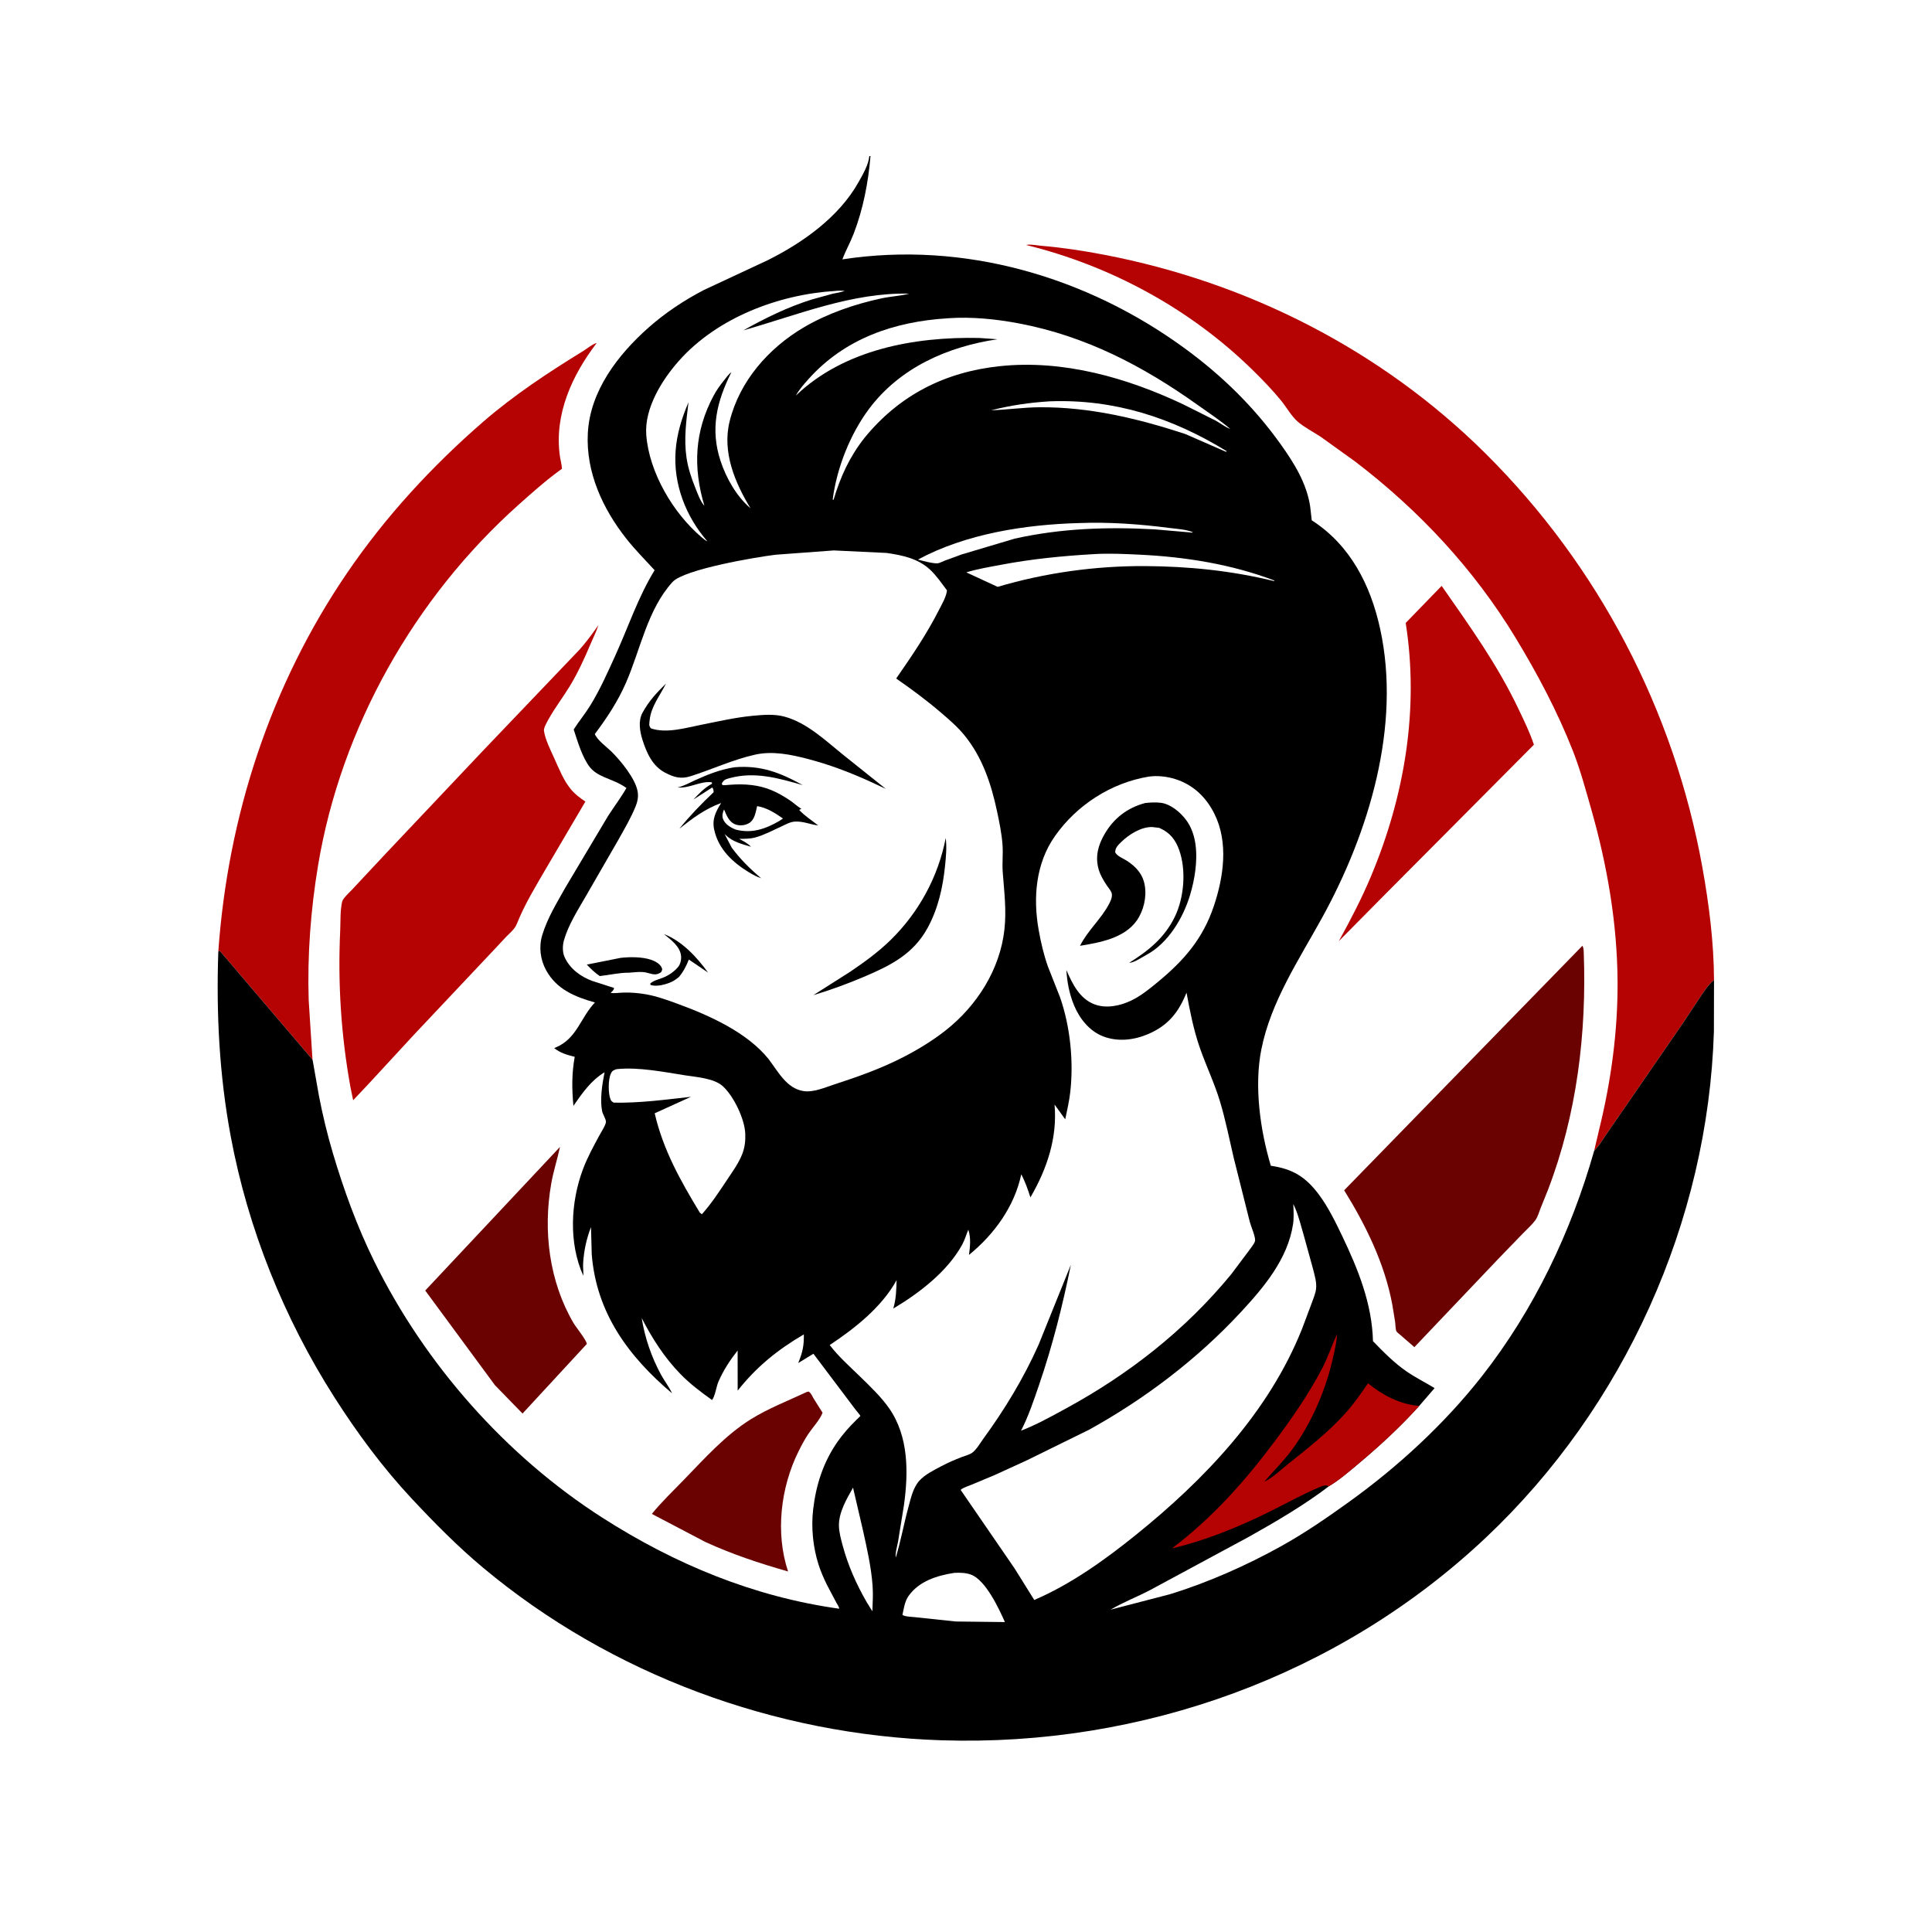 <svg version="1.1" xmlns="http://www.w3.org/2000/svg" style="display: block;" viewBox="0 0 2048 2048" width="1024" height="1024">
<path transform="translate(0,0)" fill="rgb(255,255,255)" d="M -0 -0 L 2048 0 L 2048 2048 L -0 2048 L -0 -0 z"/>
<path transform="translate(0,0)" fill="rgb(107,2,2)" d="M 855.298 1475.5 L 857.112 1475.12 C 859.699 1476.52 860.794 1479.63 862.279 1482.16 L 871.963 1497.56 C 869.255 1504.85 861.792 1512.76 857.342 1519.32 C 853.23 1525.38 849.792 1531.82 846.538 1538.38 C 827.511 1576.7 821.747 1624.89 835.391 1665.83 C 805.219 1657.21 776.335 1647.7 747.748 1634.58 L 690.983 1604.81 C 701.341 1592.07 713.531 1580.39 724.977 1568.6 C 746.973 1545.94 769 1521.2 795.986 1504.42 C 814.587 1492.85 835.502 1484.83 855.298 1475.5 z"/>
<path transform="translate(0,0)" fill="rgb(107,2,2)" d="M 593.629 1215.77 C 590.789 1228.93 586.603 1241.66 584.275 1255 C 575.573 1304.88 582.141 1358.44 607.989 1402.53 C 610.372 1406.6 622.102 1421.14 622.031 1424.66 L 553.912 1498.42 L 524.678 1468.39 L 450.76 1368.01 L 593.629 1215.77 z"/>
<path transform="translate(0,0)" fill="rgb(181,2,2)" d="M 1528.21 621.061 C 1558.08 663.886 1587.24 704.339 1609.77 751.769 C 1615.56 763.956 1621.81 776.6 1626 789.435 L 1467.27 949.047 L 1419.19 997.655 C 1431.54 975.297 1443.42 952.511 1453.3 928.938 C 1488.92 843.94 1504.49 751.763 1490.1 660.347 L 1528.21 621.061 z"/>
<path transform="translate(0,0)" fill="rgb(107,2,2)" d="M 1677.45 1002.5 C 1678.72 1005 1678.73 1006.92 1678.83 1009.63 C 1682.02 1094.91 1671.58 1181.45 1640.84 1261.52 L 1632.99 1281 C 1631.37 1285.12 1630.08 1290.05 1627.42 1293.63 C 1623.78 1298.54 1618.56 1303.12 1614.29 1307.54 L 1588.73 1333.96 L 1499.31 1428.02 L 1484.6 1415.27 C 1483.56 1414.3 1480.81 1412.34 1480.23 1411.18 C 1479.29 1409.3 1479.2 1403.77 1478.92 1401.41 L 1475.79 1382.36 C 1467.65 1339.19 1447.82 1298.81 1424.86 1261.75 L 1677.45 1002.5 z"/>
<path transform="translate(0,0)" fill="rgb(181,2,2)" d="M 634.329 662.648 C 632.367 669.05 629.046 675.466 626.433 681.67 C 619.917 697.14 612.684 713.106 603.937 727.445 C 596.783 739.171 588.311 750.169 581.621 762.165 C 580.114 764.867 576.181 771.61 576.61 774.595 C 577.952 783.952 583.716 795.39 587.622 803.98 C 592.576 814.873 597.368 827.202 605.055 836.52 C 609.561 841.98 614.693 845.758 620.518 849.698 L 579.027 920.295 C 567.811 939.646 556.363 958.119 548.009 979 C 545.629 984.95 541.092 988.448 536.685 992.901 L 523.44 1007.06 L 439.617 1096 L 390.055 1149.67 L 374.353 1166.3 L 371.419 1152.02 C 361.53 1096.94 358.032 1042.54 360.623 986.658 C 361.069 977.047 360.462 964.932 362.739 955.659 C 363.63 952.031 370.695 945.774 373.381 942.842 L 409.012 904.742 L 512.449 795.297 L 614.481 688.48 C 621.717 680.266 628.099 671.632 634.329 662.648 z"/>
<path transform="translate(0,0)" fill="rgb(181,2,2)" d="M 231.414 1008.83 C 241.498 865.349 286.658 726.565 367.904 607.386 C 408.522 547.804 457.627 494.449 512.012 447.247 C 544.775 418.811 581.534 394.609 618.431 371.952 C 622.109 369.694 628.458 364.425 632.515 363.61 C 606.524 397.635 587.451 438.965 593.413 482.883 C 594.047 487.554 595.439 492.217 595.729 496.905 C 579.612 508.408 564.658 521.719 549.893 534.898 C 439.458 633.468 361.514 771.126 337.17 917.359 C 329.343 964.381 325.692 1012.78 327.24 1060.45 L 331.255 1123.26 L 233 1007.96 L 231.414 1008.83 z"/>
<path transform="translate(0,0)" fill="rgb(181,2,2)" d="M 1689.88 1219.85 L 1695.47 1196.04 C 1707.82 1145.67 1714.95 1093.1 1714.7 1041.2 C 1714.39 978.815 1703.71 917.09 1686.61 857.238 C 1680.76 836.8 1675.07 815.622 1667.28 795.849 C 1650.7 753.804 1629.9 714.563 1606.51 675.986 C 1562.43 603.309 1504.33 541.071 1436.92 489.548 L 1400.12 463.105 C 1392.25 457.926 1382.74 453.067 1375.64 446.972 C 1369.02 441.289 1363.7 431.588 1358.05 424.68 C 1348.52 413.042 1338.11 402.288 1327.37 391.783 C 1261.37 327.255 1177.31 281.682 1087.87 259.747 L 1089.21 259.437 C 1093.39 258.926 1099.46 260.183 1103.69 260.534 C 1126.2 262.403 1148.44 265.841 1170.62 270.093 C 1322.74 299.258 1464.3 371.158 1574.48 480.5 C 1694.51 599.617 1774.66 753.164 1804.6 919.496 C 1811.62 958.509 1816.76 999.115 1816.93 1038.8 C 1810.67 1044.03 1806.08 1051.24 1801.58 1057.97 L 1784.26 1084.13 L 1718.23 1179.99 L 1701.85 1203.77 C 1698.13 1209.27 1694.69 1215.24 1689.88 1219.85 z"/>
<path transform="translate(0,0)" fill="rgb(0,0,0)" d="M 331.255 1123.26 L 331.536 1124.48 L 338.028 1161.28 C 341.98 1181.92 347.007 1202.72 352.999 1222.86 C 364.625 1261.94 378.687 1300.51 396.72 1337.11 C 450.347 1445.96 536.146 1543.25 638.457 1608.77 C 715.26 1657.95 798.858 1692.67 889.525 1705.3 C 889.643 1703.55 887.532 1700.65 886.642 1699.02 L 876.515 1679.85 C 873.188 1673.04 870.07 1665.92 867.741 1658.7 C 861.799 1640.26 859.719 1619.17 861.987 1599.93 C 865.068 1573.8 872.75 1549.87 887.952 1528.13 C 893.669 1519.95 900.316 1512.58 907.373 1505.55 C 907.745 1505.18 912.073 1501.06 912.082 1500.92 C 912.103 1500.59 907.121 1494.54 906.334 1493.53 L 862.265 1435.03 L 846.145 1444.87 C 850.735 1433.58 852.33 1426.68 852.1 1414.52 C 824.381 1430.73 801.816 1448.93 781.968 1474.14 L 781.918 1431.59 C 773.853 1441.84 766.744 1452.66 761.548 1464.67 C 759.39 1469.66 757.854 1480.66 754.771 1484.06 C 742.961 1475.61 731.412 1466.95 721.255 1456.5 C 704.299 1439.05 691.224 1418.66 680.2 1397.13 C 683.632 1418.28 690.55 1438.56 700.81 1457.41 C 704.374 1463.96 709.37 1470.24 712.401 1476.98 C 666.134 1437.77 632.173 1391.84 627.263 1329.56 L 626.48 1300.76 C 621.712 1313.03 618.985 1325.69 618.16 1338.84 C 617.875 1343.4 618.555 1347.86 618.344 1352.39 C 602.655 1317.81 604.82 1274.2 618.093 1239.07 C 622.88 1226.4 629.32 1214.79 635.739 1202.91 C 637.212 1200.19 642.551 1191.93 642.342 1188.93 C 642.125 1185.82 638.932 1181.24 638.25 1177.76 C 635.793 1165.24 638.395 1149.11 640.86 1136.64 C 626.381 1145.43 617.369 1158.56 607.849 1172.22 C 606.153 1154.35 606.008 1138.04 609.224 1120.26 C 601.371 1118.33 593.911 1116.23 587.505 1111.04 L 589.252 1110.3 C 611.714 1100.72 615.196 1078.93 630.646 1062.67 C 609.564 1056.72 590.086 1048.81 578.985 1028.64 C 572.717 1017.25 571.016 1003.69 574.808 991.203 C 580.339 972.994 590.181 957.253 599.39 940.759 L 644.697 864.763 C 651.092 854.879 658.192 845.546 664.042 835.304 C 656.677 830.001 648.913 827.387 640.669 823.859 C 635.07 821.464 629.247 818.204 625.403 813.378 C 617.191 803.069 612.228 785.675 608.129 773.275 C 613.616 764.648 620.185 756.769 625.549 748.103 C 636.002 731.213 644.257 712.535 652.451 694.472 C 666.239 664.079 676.352 633.131 693.918 604.447 C 683.794 593.389 673.218 582.781 663.917 571 C 638.803 539.191 620.979 500.492 623.114 459.305 C 625.443 414.399 654.965 376.068 687.46 347.272 C 704.975 331.751 725.078 318.372 745.844 307.563 L 813.719 275.875 C 850.964 257.311 889.41 230.091 910.127 193 C 914.499 185.172 920.805 174.5 921.5 165.462 L 922.738 165.5 C 920.388 193.598 915.026 221.551 904.865 247.922 C 901.319 257.126 896.345 265.759 892.967 274.958 C 1021.81 255.147 1152.45 293.326 1256.77 369.926 C 1295.6 398.434 1329.25 431.318 1357.29 470.553 C 1371.59 490.558 1384.99 511.888 1388.81 536.642 L 1390.5 551.536 C 1431.35 577.793 1452.83 620.077 1462.99 666.5 C 1485.56 769.691 1451.02 882.912 1401.36 973.029 C 1376.8 1017.6 1347.14 1061.82 1337.06 1112.5 C 1329.31 1151.48 1335.86 1198.09 1347.12 1235.74 C 1370.36 1239.16 1384.02 1247.47 1398.11 1266.33 C 1407.83 1279.33 1415.73 1295.48 1422.72 1310.09 C 1439.61 1345.45 1454.44 1381.97 1455.41 1421.72 C 1466.77 1433.35 1477.77 1444.68 1491.24 1453.92 C 1500.69 1460.4 1510.98 1465.47 1520.74 1471.45 L 1504.44 1490.31 C 1484.9 1512.08 1462.53 1532.72 1440.11 1551.5 C 1430.19 1559.81 1419.93 1568.76 1408.81 1575.41 C 1382.46 1595.51 1353.13 1612.63 1324.27 1628.86 L 1219.44 1685.4 C 1205.57 1692.72 1190.76 1698.33 1177.28 1706.3 L 1240 1690 C 1280.3 1677.67 1321.35 1659.43 1358.2 1638.95 C 1383.4 1624.94 1406.7 1608.86 1430.09 1592.04 C 1481.96 1554.72 1530.96 1509.62 1570.5 1459.33 C 1625.98 1388.76 1665.45 1305.97 1689.88 1219.85 C 1694.69 1215.24 1698.13 1209.27 1701.85 1203.77 L 1718.23 1179.99 L 1784.26 1084.13 L 1801.58 1057.97 C 1806.08 1051.24 1810.67 1044.03 1816.93 1038.8 L 1816.81 1093.27 C 1810.64 1294.89 1721.56 1491.83 1575.01 1630 C 1419.87 1776.27 1210.58 1851.61 998 1844.77 C 821.77 1839.09 647.752 1775.19 512.163 1661.9 C 484.962 1639.18 460.468 1614.27 436.278 1588.4 C 405.656 1555.65 378.404 1518.74 354.335 1480.97 C 300.966 1397.22 262.915 1302.67 244.652 1204.96 C 232.515 1140.02 229.14 1074.75 231.414 1008.83 L 233 1007.96 L 331.255 1123.26 z"/>
<path transform="translate(0,0)" fill="rgb(255,255,255)" d="M 1112.63 425.427 C 1181.2 422.811 1242.59 442.836 1300.5 478.382 L 1299.5 478.897 L 1256.26 459.991 C 1206.31 443.628 1154.86 431.328 1101.97 431.709 C 1084.72 431.833 1067.79 434.359 1050.61 434.925 C 1071.53 429.64 1091.13 426.771 1112.63 425.427 z"/>
<path transform="translate(0,0)" fill="rgb(255,255,255)" d="M 904.252 1577.01 L 914.626 1621.55 C 918.947 1641.19 923.533 1660.93 924.982 1681.03 C 925.628 1689.99 925.09 1699.06 924.736 1708.03 L 918.636 1698.17 C 907.815 1679.41 898.987 1659.54 893.343 1638.63 C 891.529 1631.91 889.394 1624.23 889.298 1617.25 C 889.104 1603.12 897.471 1588.87 904.252 1577.01 z"/>
<path transform="translate(0,0)" fill="rgb(255,255,255)" d="M 1144.01 554.455 C 1175.94 553.264 1208.01 555.546 1239.65 559.653 C 1247.32 560.648 1257.42 561.123 1264.5 564.219 C 1263.62 564.935 1262.48 564.469 1261.38 564.36 L 1224.26 561.164 C 1174.08 558.365 1124.84 560.006 1075.66 570.967 L 1019.18 587.796 L 1001.48 594.296 C 999.544 595.031 996.027 596.928 994.082 597.115 C 989.182 597.587 977.951 594.497 973.013 593.173 C 1024.04 565.754 1086.61 556.035 1144.01 554.455 z"/>
<path transform="translate(0,0)" fill="rgb(255,255,255)" d="M 1158.93 587.431 C 1175.36 586.383 1192.1 587.215 1208.53 588.002 C 1256.74 590.31 1305.72 598.198 1350.97 615.399 L 1350.5 615.959 C 1304.84 604.843 1260.24 600.352 1213.36 600.063 C 1160.58 599.886 1108.08 607.169 1057.54 622.1 L 1024.33 606.733 C 1036.13 603.077 1048.82 601.042 1060.97 598.732 C 1093.73 592.499 1125.7 589.383 1158.93 587.431 z"/>
<path transform="translate(0,0)" fill="rgb(255,255,255)" d="M 1011.51 1667.31 C 1017.2 1666.96 1024.13 1667.17 1029.5 1669.24 C 1044.86 1675.17 1058.81 1704.87 1065.23 1719.46 L 1013.1 1718.85 L 970.558 1714.34 C 966.426 1713.81 960.085 1713.93 956.617 1711.94 C 958.022 1705.35 959.067 1697.59 962.982 1691.97 C 974.057 1676.06 993.406 1670.13 1011.51 1667.31 z"/>
<path transform="translate(0,0)" fill="rgb(255,255,255)" d="M 653.044 1133.5 L 654.636 1133.25 C 676.993 1131.06 703.704 1136.33 725.948 1139.84 C 737.907 1141.73 756.937 1142.89 766.296 1151.5 C 777.835 1162.12 789.253 1185.9 789.999 1201.5 C 790.363 1209.11 789.53 1216.41 786.726 1223.53 C 782.978 1233.05 776.504 1241.97 770.847 1250.47 C 762.589 1262.88 754.006 1276.06 744.021 1287.13 L 741.871 1285.5 C 721.438 1251.8 702.945 1218.97 694 1180.13 L 732.456 1162.66 C 705.126 1165.7 678.063 1169.38 650.5 1168.86 C 648.796 1167.63 648.037 1167.46 647.197 1165.44 C 644.627 1159.26 644.656 1144.48 647.352 1138.43 C 648.803 1135.17 649.914 1134.72 653.044 1133.5 z"/>
<path transform="translate(0,0)" fill="rgb(181,2,2)" d="M 1408.81 1575.41 C 1404.81 1574.09 1403.34 1574.51 1399.51 1576.11 C 1380.98 1583.83 1363.52 1593.67 1345.56 1602.55 C 1312.97 1618.68 1277.84 1633.04 1242.4 1641.33 C 1285.75 1608.43 1319.99 1569.88 1352.34 1526.41 C 1370.31 1502.25 1387.23 1477.83 1401.26 1451.11 C 1407.58 1439.06 1411.65 1426.46 1417.27 1414.17 C 1417.07 1422.27 1414.86 1431.05 1413.1 1439 C 1405.53 1473.16 1390.5 1508.12 1369.8 1536.45 C 1360.8 1548.77 1350.06 1559.1 1340.19 1570.64 C 1349.11 1566.63 1357.62 1558.1 1365.32 1551.97 C 1386.74 1534.92 1408.36 1518.02 1426.67 1497.53 C 1435.36 1487.82 1442.77 1477.05 1450.15 1466.34 C 1465.06 1478.65 1483.63 1488.43 1503.11 1490.2 L 1504.44 1490.31 C 1484.9 1512.08 1462.53 1532.72 1440.11 1551.5 C 1430.19 1559.81 1419.93 1568.76 1408.81 1575.41 z"/>
<path transform="translate(0,0)" fill="rgb(255,255,255)" d="M 1004.35 337.419 L 1005.16 337.345 C 1029.88 335.613 1055.85 338.233 1080.12 342.831 C 1151.01 356.263 1211.76 388.026 1269.9 429.5 C 1281.4 437.705 1293.35 445.51 1304.12 454.678 C 1298.86 452.809 1293.69 448.601 1288.7 445.895 L 1254.59 428.809 C 1194.6 400.312 1126.83 381.095 1059.94 388.14 C 1001.77 394.267 953.222 418.805 916.193 464.42 C 900.421 484.488 890.767 505.696 883.595 529.887 L 882.683 529.5 C 886.993 496.26 901.114 460.326 921.18 433.479 C 953.866 389.748 1004.55 367.41 1057.34 359.623 L 1038.01 358.261 C 969.403 356.823 894.8 370.391 843.653 419.301 C 847.152 412.952 852.101 407.387 856.908 402 C 895.424 358.838 947.874 340.92 1004.35 337.419 z"/>
<path transform="translate(0,0)" fill="rgb(255,255,255)" d="M 885.356 308.423 C 888.514 307.894 892.269 308.264 895.5 308.243 C 891.583 309.943 886.816 310.393 882.634 311.373 L 860.806 317.403 C 835.062 325.436 811.456 337.038 787.993 350.179 C 845.316 333.97 903.139 309.827 963.8 311.282 C 954.29 313.767 944.108 314.192 934.438 316.271 C 906.089 322.365 877.048 332.271 852 347.054 C 814.762 369.032 783.997 403.934 773.44 446.627 C 765.393 479.168 778.94 511.484 795.583 538.822 C 780.753 526.164 769.883 507.023 763.822 488.639 C 752.671 454.815 759.751 425.577 775.266 394.655 C 772.368 396.387 769.53 400.822 767.29 403.46 C 763.224 408.52 759.575 413.61 756.5 419.342 C 736.148 457.278 734.527 495.409 746.646 536.059 L 746.051 535.449 C 742.182 530.845 739.429 523.005 737.17 517.387 C 732.929 506.839 729.408 496.471 727.738 485.176 C 724.794 465.265 727.472 446.19 729.832 426.427 C 722.746 442.964 717.531 459.754 716.186 477.787 C 713.553 513.083 726.958 547.49 749.929 573.942 C 747.601 572.889 745.715 571.175 743.771 569.537 C 713.629 544.132 688.035 500.693 685.075 461.001 C 682.975 432.83 701.615 402.854 719.615 382.555 C 760.157 336.837 825.292 312.075 885.356 308.423 z"/>
<path transform="translate(0,0)" fill="rgb(255,255,255)" d="M 1370.95 1276.33 L 1372.79 1280.27 C 1376.72 1289.43 1379.23 1300.01 1382.08 1309.62 L 1391.93 1345.34 C 1393.59 1352.17 1395.96 1359.39 1395.05 1366.5 C 1394.43 1371.36 1392.21 1376.4 1390.59 1381.03 L 1380.22 1408.66 C 1344.94 1497.15 1276.7 1568.63 1203.49 1627.52 C 1170.8 1653.83 1135.06 1679.44 1096.36 1696.03 L 1075.39 1662.44 L 1018.31 1579.33 C 1021.35 1576.67 1026.25 1575.36 1029.97 1573.82 L 1054.66 1563.48 L 1088.45 1548.03 L 1154.52 1515.54 C 1213.85 1482.7 1269.03 1440.83 1315.21 1391.06 C 1339.72 1364.66 1365.06 1334.64 1370.67 1297.78 C 1371.74 1290.73 1371.22 1283.42 1370.95 1276.33 z"/>
<path transform="translate(0,0)" fill="rgb(255,255,255)" d="M 1217.52 823.279 C 1226.82 821.912 1237.07 823.069 1246 825.913 C 1264.94 831.944 1278.52 845.036 1287.3 862.629 C 1302.48 893.067 1297.07 929.792 1286.62 960.77 C 1275.03 995.113 1255.03 1018.12 1227.5 1040.84 C 1218.73 1048.07 1209.53 1055.62 1199.24 1060.58 C 1187.43 1066.26 1172.74 1069.39 1160.11 1064.6 C 1144.26 1058.58 1136.72 1042.72 1130.39 1028.26 C 1131.23 1041.41 1133.53 1053.59 1138.58 1065.8 C 1144.38 1079.81 1154.9 1093.02 1169.4 1098.61 C 1184.81 1104.55 1201.86 1102.62 1216.84 1096.26 C 1238.05 1087.26 1249.24 1073.39 1257.77 1052.25 C 1261.37 1071.81 1265.2 1091.42 1271.72 1110.26 C 1278.39 1129.51 1287.36 1148.07 1293.23 1167.57 C 1299.13 1187.2 1303.15 1207.42 1307.79 1227.36 L 1324.78 1295.04 C 1326.07 1299.98 1330.51 1309.92 1330.47 1314.61 C 1330.46 1315.24 1330.28 1315.86 1330.06 1316.45 C 1329.02 1319.28 1325.93 1322.79 1324.16 1325.41 L 1305.04 1350.9 C 1256.17 1410.29 1196.43 1456.94 1129.05 1493.54 C 1114.09 1501.67 1098.23 1510.51 1082.35 1516.59 C 1090.12 1501.56 1095.82 1484.48 1101.31 1468.47 C 1115.64 1426.75 1126.45 1383.95 1135.16 1340.71 L 1100.91 1425.57 C 1085.29 1460.67 1064.97 1494.18 1042.33 1525.18 C 1039.13 1529.56 1034.96 1536.88 1030.5 1540.01 C 1027.36 1542.21 1023.07 1543.12 1019.52 1544.51 C 1012.17 1547.4 1004.98 1550.45 998 1554.15 C 990.087 1558.34 980.423 1563.02 974.389 1569.8 C 967.85 1577.16 965.516 1588.27 962.986 1597.51 C 958.134 1615.22 954.916 1633.59 949.543 1651.09 C 948.807 1646.42 951.199 1638.64 952.03 1633.86 L 958.23 1595.51 C 963.015 1561.01 963.301 1522.72 942.585 1492.95 C 934.012 1480.63 922.745 1470.03 912.063 1459.55 C 901.034 1448.74 888.858 1438.11 879.529 1425.79 C 906.153 1408.16 934.93 1385.41 950.416 1356.99 C 950.189 1366.7 949.928 1376.23 947.32 1385.64 L 946.896 1387.15 C 974.385 1370.75 1004.21 1348.06 1019.97 1319.35 C 1022.72 1314.34 1024.24 1308.75 1026.45 1303.5 C 1029.35 1312.32 1028.35 1321.21 1027.18 1330.24 C 1054.04 1308.37 1075.41 1278.8 1082.6 1244.75 C 1086.73 1252.8 1089.58 1260.68 1092.27 1269.31 C 1109.84 1239.12 1121.01 1206.04 1117.86 1170.85 L 1129.18 1186.53 C 1131.16 1176.98 1133.44 1167.31 1134.53 1157.62 C 1138.21 1124.84 1134.51 1088.03 1123.61 1056.95 L 1110.77 1024.38 C 1106.33 1011.78 1103.33 998.771 1101 985.626 C 1094.97 951.485 1097.9 915.217 1118.37 886.167 C 1141.55 853.268 1177.8 829.92 1217.52 823.279 z"/>
<path transform="translate(0,0)" fill="rgb(0,0,0)" d="M 1213.85 851.248 C 1219.39 850.637 1224.87 850.318 1230.42 850.983 C 1240.77 852.222 1251.05 860.861 1257.17 868.99 C 1268.48 884.015 1269.31 904.601 1267.12 922.5 C 1266.02 931.525 1264.04 940.386 1261.41 949.09 C 1254.11 973.257 1238.13 1000.05 1215.21 1012.22 C 1210.99 1014.47 1201.48 1020.93 1197.17 1020.5 C 1217.66 1007.61 1234.52 994.057 1245.33 971.879 C 1255.28 951.485 1257.61 922.283 1249.92 900.881 C 1246.13 890.337 1240.31 882.816 1229.99 878.123 L 1228.73 877.562 L 1221.5 876.711 C 1209.73 876.346 1196.84 884.508 1188.69 892.426 C 1185.35 895.675 1182.19 898.567 1182.14 903.5 C 1184.67 908.029 1190.35 909.693 1194.57 912.466 C 1204.26 918.824 1211.39 926.496 1213.47 938.365 C 1215.69 950.978 1212.29 965.556 1204.92 975.951 C 1191.76 994.515 1165.75 999.214 1144.86 1002.58 C 1153.01 986.311 1167.29 974.197 1175.62 958.287 C 1177.31 955.05 1179.09 951.323 1178.6 947.565 C 1178.24 944.823 1175.08 941.32 1173.5 938.952 C 1169.92 933.57 1166.4 927.82 1164.61 921.557 C 1160.76 908.067 1164.03 895.992 1170.88 884.187 C 1180.69 867.287 1195.01 856.334 1213.85 851.248 z"/>
<path transform="translate(0,0)" fill="rgb(255,255,255)" d="M 883.859 583.482 L 939.925 586.154 C 956.468 588.57 973.13 592.002 985.823 603.779 C 992.553 610.022 998.307 618.446 1003.82 625.814 C 1003.21 632.528 998.401 640.556 995.403 646.465 C 982.343 672.212 966.411 695.603 949.989 719.261 C 966.578 730.75 982.262 742.376 997.58 755.511 C 1006.38 763.058 1015.3 770.705 1022.61 779.753 C 1041.37 802.968 1050.62 830.661 1056.79 859.531 C 1059.33 871.375 1061.87 883.681 1062.73 895.783 C 1063.41 905.325 1062.22 914.954 1062.93 924.5 C 1064.48 945.242 1067.04 964.596 1064.71 985.486 C 1060 1027.8 1035.59 1066.05 1002.6 1092.12 C 988.813 1103.02 973.338 1112.44 957.726 1120.5 C 934.031 1132.73 909.429 1141.39 884.171 1149.61 C 874.383 1152.79 862.449 1158.12 852 1156.63 C 834.006 1154.07 824.811 1135.91 814.739 1122.67 C 792.265 1094.66 752.503 1076.62 719.293 1064.45 C 708.028 1060.32 696.597 1056.12 684.749 1054.01 C 676.949 1052.62 668.923 1051.99 661 1052.17 C 656.449 1052.27 651.812 1053.18 647.294 1052.5 C 648.912 1050.78 650.745 1049.67 650.903 1047.26 L 628.109 1039.94 C 615.419 1035.33 603.734 1026.74 598.293 1014.07 C 596.124 1009.02 596.31 1002.01 597.797 996.781 C 602.422 980.54 612.518 964.682 620.967 950.105 L 655.269 890.623 C 661.85 878.844 668.901 866.925 673.939 854.396 C 675.895 849.535 676.772 844.799 676.005 839.568 C 673.973 825.72 657.769 806.139 648.022 796.592 C 642.652 791.332 633.458 784.899 630.523 778.129 C 643.403 760.958 654.874 743.621 663.502 723.89 C 678.893 688.693 686.348 646.034 712.897 616.937 C 725.24 603.409 801.736 590.492 822.326 588.027 L 883.859 583.482 z"/>
<path transform="translate(0,0)" fill="rgb(0,0,0)" d="M 703.892 990.194 C 723.084 997.653 738.75 1014.59 750.549 1030.97 L 730.217 1017.16 C 727.396 1024.18 724.532 1029.87 719.698 1035.68 C 717.338 1037.56 714.967 1039.37 712.233 1040.67 C 706.2 1043.55 695.808 1046.37 689.5 1044.02 L 689.34 1042.5 C 692.91 1039.33 698.219 1038.17 702.619 1036.45 C 708.644 1034.11 714.903 1029.87 718.977 1024.81 C 721.395 1021.81 722.344 1017 721.945 1013.23 C 720.872 1003.07 711.128 996.226 703.892 990.194 z"/>
<path transform="translate(0,0)" fill="rgb(0,0,0)" d="M 657.823 1015.39 C 667.595 1014.26 680.746 1014.21 690.071 1017.38 C 694.424 1018.86 699.801 1021.65 701.627 1026.17 C 702.411 1028.12 701.607 1028.67 700.835 1030.5 C 693.938 1035.65 688.91 1030.85 681.276 1030.4 C 676.521 1030.11 671.503 1030.73 666.753 1031.11 C 656.997 1030.93 645.589 1033.61 635.789 1034.67 C 630.511 1031.14 626.41 1027.06 622.028 1022.52 L 657.823 1015.39 z"/>
<path transform="translate(0,0)" fill="rgb(0,0,0)" d="M 1002.51 888.304 C 1003.73 898.179 1002.8 908.126 1001.78 917.973 C 999.425 940.854 994.447 963.146 983.372 983.485 C 968.119 1011.5 943.943 1023.55 915.575 1035.55 C 898.215 1042.9 880.226 1049.52 862.153 1054.91 L 901.248 1030.07 C 916.235 1019.96 931.252 1009.02 944.179 996.356 C 974.047 967.087 994.569 929.359 1002.51 888.304 z"/>
<path transform="translate(0,0)" fill="rgb(0,0,0)" d="M 778.604 813.319 C 806.645 811.033 826.894 818.958 850.948 832.246 C 825.173 824.921 800.259 817.539 773.339 824.889 C 769.027 826.067 767.36 826.554 765.128 830.5 C 765.4 831.085 765.466 831.821 765.944 832.254 C 766.329 832.603 772.995 831.944 773.901 831.876 C 781.754 831.286 789.157 831.275 797 832.224 C 812.619 834.116 824.138 839.624 837.159 848.293 C 841.051 850.884 844.467 854.132 848.358 856.679 L 849.5 857.418 L 847.152 858.5 C 852.635 864.635 860.843 869.866 867.328 875.005 C 859.011 874.005 851.777 870.555 843.045 870.896 C 837.827 871.1 833.411 873.728 828.769 875.85 C 819.715 879.987 810.452 884.987 800.856 887.683 C 795.253 889.258 789.321 889.166 783.543 889.231 C 788.11 891.67 792.469 893.814 796.107 897.6 C 786.119 894.612 776.877 892.505 769.104 885.065 L 768.075 884.055 L 775.761 898.712 C 784.957 911.04 795.166 921.109 806.878 930.986 C 802.288 929.417 798.191 927.267 794.056 924.766 C 776.667 914.247 761.596 900.188 757.082 879.525 C 754.64 868.349 758.704 860.438 764.442 851.237 C 747.565 857.31 734.092 867.456 720.13 878.487 C 731.565 864.385 743.33 852.211 756.5 839.759 C 756.302 837.35 756.369 836.694 755 834.751 L 734.973 847.588 C 740.703 841.643 746.125 835.681 753.393 831.573 L 754.805 830.794 L 754.5 829.254 C 742.582 827.664 730.864 835.939 718.211 834.739 C 724.5 833.435 730.761 829.834 736.586 827.188 C 750.492 820.871 763.386 815.739 778.604 813.319 z"/>
<path transform="translate(0,0)" fill="rgb(255,255,255)" d="M 802.585 854.524 C 812.721 856.101 821.771 861.905 829.996 867.655 L 826.057 870.275 C 811.358 878.847 796.647 883.818 779.726 879.357 C 774.256 877.116 768.239 873.615 766.26 867.614 C 765.291 864.673 766.214 860.717 767.5 858.028 C 770.305 864.451 772.7 871.498 779.884 874.042 C 784.152 875.554 789.529 875.005 793.5 872.84 C 800.13 869.224 800.954 861.157 802.585 854.524 z"/>
<path transform="translate(0,0)" fill="rgb(0,0,0)" d="M 705.923 724.645 C 699.694 737.371 690.071 748.873 688.649 763.5 C 688.278 767.308 687.535 769.136 690 772.116 C 706.483 777.683 726.142 771.729 742.688 768.439 C 761.04 764.79 779.287 760.549 797.947 758.765 C 809.04 757.705 820.756 756.716 831.652 759.67 C 855.837 766.227 875.919 785.849 895.077 801.148 L 938.953 836.23 L 922.248 828.444 C 900.598 818.589 879.345 810.529 856.273 804.5 C 838.221 799.783 818.85 795.813 800.306 799.984 C 776.64 805.307 754.904 815.582 731.969 822.847 C 721.732 826.089 714.491 823.977 705.087 819.091 C 691.656 812.113 685.46 798.148 681.082 784.348 C 678.236 775.378 676.337 764.23 681.054 755.585 C 687.799 743.225 695.972 734.422 705.923 724.645 z"/>
</svg>